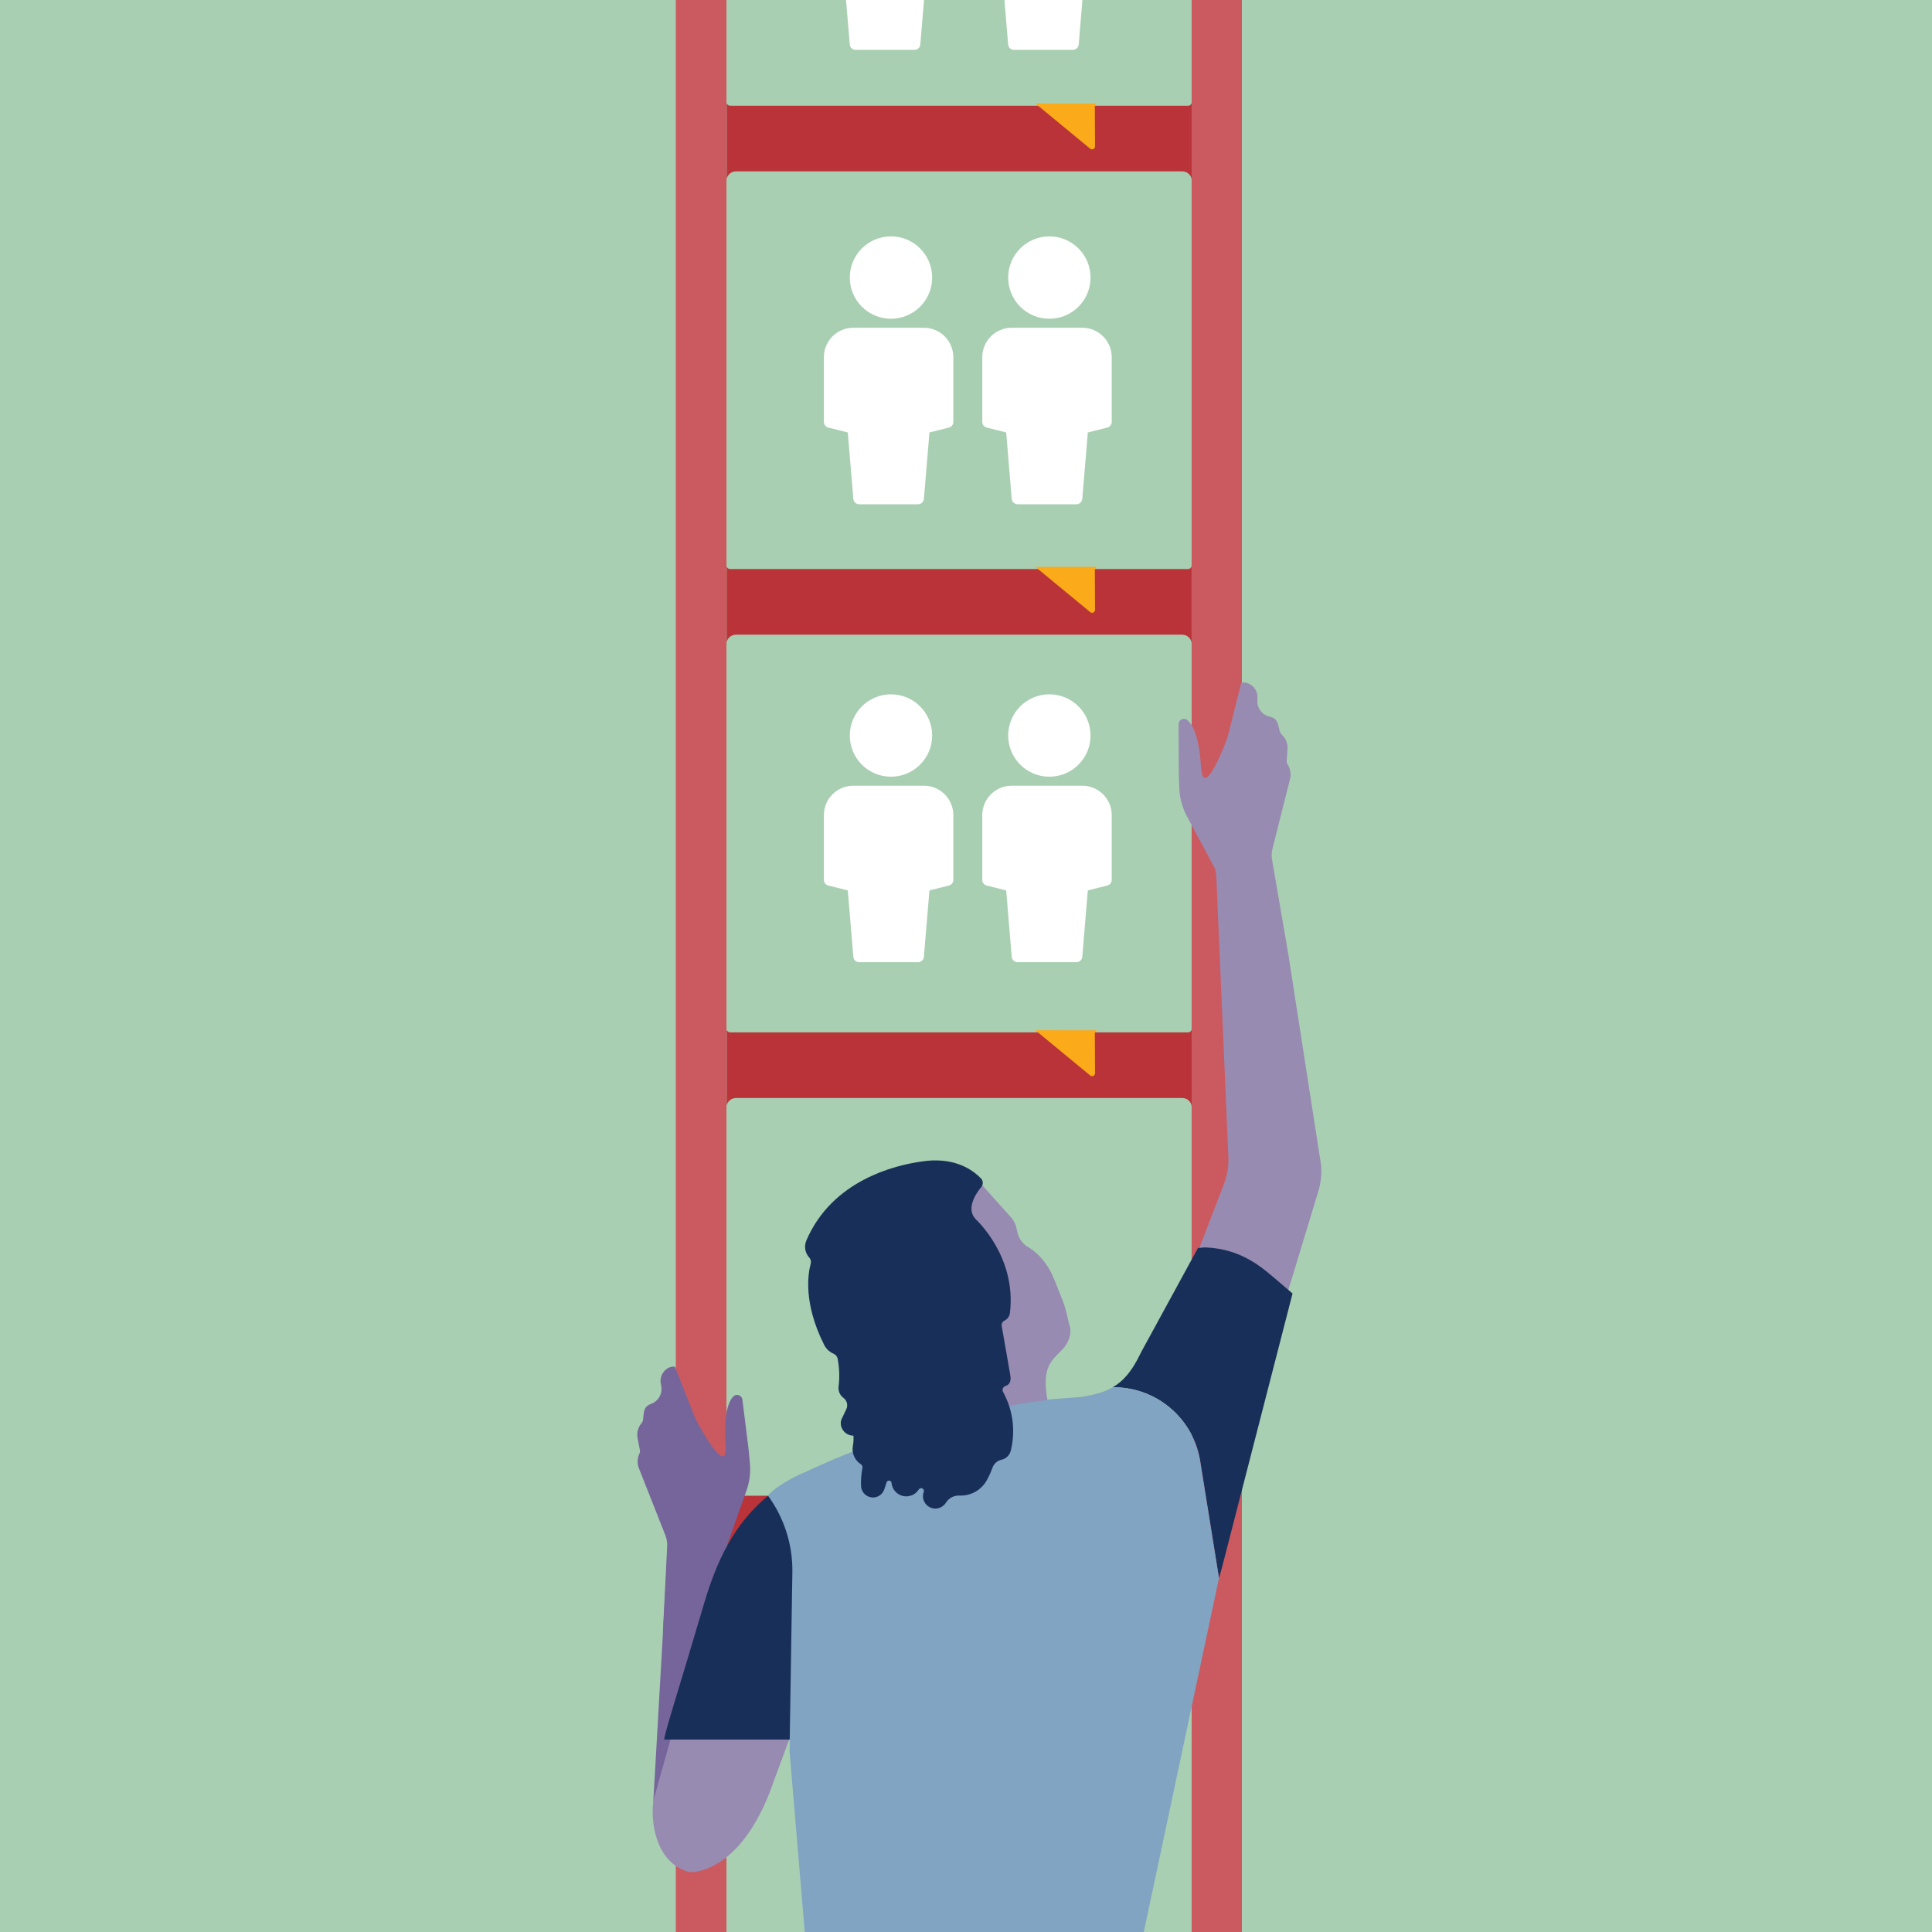 <?xml version="1.0" encoding="UTF-8"?> <!-- Generator: Adobe Illustrator 24.3.0, SVG Export Plug-In . SVG Version: 6.00 Build 0) --> <svg xmlns="http://www.w3.org/2000/svg" xmlns:xlink="http://www.w3.org/1999/xlink" version="1.1" x="0px" y="0px" viewBox="0 0 540 540" style="enable-background:new 0 0 540 540;" xml:space="preserve"> <style type="text/css"> .st0{fill:#A9CFB2;} .st1{clip-path:url(#SVGID_2_);fill:#CA5A60;} .st2{clip-path:url(#SVGID_2_);} .st3{clip-path:url(#SVGID_4_);fill:#BA3338;} .st4{clip-path:url(#SVGID_4_);fill:#183059;} .st5{clip-path:url(#SVGID_4_);fill:#FBAA1A;} .st6{clip-path:url(#SVGID_4_);fill:#76659B;} .st7{clip-path:url(#SVGID_4_);fill:#988BB2;} .st8{clip-path:url(#SVGID_4_);fill:#81A4C2;} .st9{clip-path:url(#SVGID_4_);fill:#FFFFFF;} .st10{clip-path:url(#SVGID_6_);} .st11{clip-path:url(#SVGID_8_);fill:#FFFFFF;} .st12{clip-path:url(#SVGID_10_);} .st13{clip-path:url(#SVGID_12_);fill:#FFFFFF;} .st14{clip-path:url(#SVGID_14_);} .st15{clip-path:url(#SVGID_16_);fill:#FFFFFF;} </style> <g id="Layer_1"> <g> <rect class="st0" width="540" height="540"></rect> </g> </g> <g id="Layer_2"> <g> <g> <defs> <rect id="SVGID_1_" x="65.28" width="483.06" height="540"></rect> </defs> <clipPath id="SVGID_2_"> <use xlink:href="#SVGID_1_" style="overflow:visible;"></use> </clipPath> <rect x="188.89" y="0" class="st1" width="14.16" height="540"></rect> <rect x="333.06" y="0" class="st1" width="14.05" height="540"></rect> <g class="st2"> <defs> <rect id="SVGID_3_" x="65.28" y="0" width="483.06" height="540"></rect> </defs> <clipPath id="SVGID_4_"> <use xlink:href="#SVGID_3_" style="overflow:visible;"></use> </clipPath> <path class="st3" d="M332.07,288.55H204.07c-0.45,0-0.83-0.3-0.96-0.7v21.18c0.23-1.21,1.3-2.13,2.58-2.13h124.78 c1.33,0,2.43,0.99,2.6,2.27v-21.41C332.96,288.21,332.56,288.55,332.07,288.55"></path> <path class="st3" d="M332.09,29.55H204.07c-0.45,0-0.83-0.3-0.96-0.7v21.18c0.23-1.21,1.3-2.13,2.58-2.13h124.79 c1.3,0,2.38,0.94,2.59,2.18V28.81C332.94,29.24,332.55,29.55,332.09,29.55"></path> <path class="st3" d="M332.06,159.05h-128c-0.45,0-0.83-0.3-0.96-0.7v21.18c0.23-1.21,1.3-2.13,2.58-2.13h124.77 c1.36,0,2.48,1.03,2.61,2.36V158.2C332.99,158.68,332.57,159.05,332.06,159.05"></path> <path class="st4" d="M333.08,180.02c0-0.09,0-0.18-0.01-0.27v0.87L333.08,180.02z"></path> <path class="st3" d="M332.07,418.06H204.07c-0.45,0-0.83-0.3-0.96-0.7v16.99c0.23-1.21,1.3-2.13,2.58-2.13h124.78 c1.34,0,2.44,1,2.61,2.29v-17.26C332.97,417.71,332.56,418.06,332.07,418.06"></path> <path class="st4" d="M333.08,434.84c0-0.11-0.01-0.22-0.02-0.33v17.67L333.08,434.84z"></path> <path class="st5" d="M306.84,28.93l-17.75-0.01c0.16,0,0.32,0.05,0.45,0.13l15.25,12.57c0.55,0.36,1.28-0.04,1.28-0.7 l-0.06-11.16C306.01,29.31,306.38,28.93,306.84,28.93"></path> <path class="st5" d="M306.84,158.45l-17.75-0.01c0.16,0,0.32,0.05,0.45,0.13l15.25,12.57c0.55,0.36,1.28-0.04,1.28-0.7 l-0.06-11.16C306.01,158.83,306.38,158.45,306.84,158.45"></path> <path class="st5" d="M306.84,287.97l-17.75-0.01c0.16,0,0.32,0.05,0.45,0.13l15.25,12.57c0.55,0.36,1.28-0.04,1.28-0.7 l-0.06-11.16C306.01,288.35,306.38,287.98,306.84,287.97"></path> <polygon class="st6" points="182.6,503.55 186.97,426.97 202.23,426.97 206.03,501.09 "></polygon> <path class="st6" d="M178.24,402.14c-0.35-1.53,0.04-3.13,1.05-4.33c0.27-0.32,0.42-0.71,0.46-1.12l0.12-1.16 c0.14-1.29,0.32-2.19,1.44-2.85l0.56-0.25c0.01,0,0.02-0.01,0.03-0.01c2.07-0.72,3.32-2.83,2.92-4.99l-0.13-0.7 c-0.49-2.59,1.69-5.05,3.97-4.73l5.24,13.34c0.36,0.9,0.77,1.79,1.24,2.64c2.16,3.92,8.26,14.33,7.68,5.81 c-0.58-8.52,0.77-12.03,2.13-13.46c0.87-0.91,2.4-0.38,2.55,0.86l1.74,13.9l0.36,3.87c0.25,2.75-0.12,5.51-1.1,8.09l-5.54,15.6 l-1.23,16.23l-16.45,7.4l1.19-24c0.07-1.08-0.1-2.16-0.5-3.17l-7.55-19.12c-0.33-1.29-0.24-2.55,0.31-3.72 c0.14-0.3,0.19-0.64,0.12-0.97L178.24,402.14z"></path> <path class="st7" d="M342.26,330.52c0.85-2.67,1.03-3.92,1.1-6.53l-3.41-79.33l-0.31-1.8l-7.88-14.67 c-1.3-2.43-2.04-5.13-2.14-7.88l-0.14-3.88l-0.07-14.01c-0.01-1.25,1.45-1.97,2.42-1.18c1.53,1.24,3.32,4.55,3.85,13.07 c0.52,8.53,5.23-2.58,6.87-6.75c0.36-0.9,0.65-1.83,0.89-2.77l3.48-13.91c2.22-0.6,4.7,1.56,4.55,4.18l-0.04,0.71 c-0.12,2.19,1.4,4.12,3.55,4.56c0.01,0,0.02,0,0.03,0.01l0.59,0.18c1.2,0.51,1.49,1.37,1.8,2.64l0.27,1.14 c0.1,0.4,0.3,0.77,0.6,1.05c1.15,1.06,1.74,2.6,1.59,4.16l-0.22,3.2c-0.02,0.33,0.07,0.67,0.25,0.95 c0.7,1.09,0.95,2.33,0.79,3.65l-5.02,19.93c-0.26,1.05-0.29,2.14-0.09,3.2l4.48,26.01l0.01,0.02l0.1,0.66l0.05,0.28l-0.01,0 l8.73,56.2c0.69,3.36,0.45,6.85-0.68,10.09l-17.99,59.34l-25.57-16.78L342.26,330.52z"></path> <polygon class="st4" points="342.1,433.84 341.77,435.01 341.58,433.84 "></polygon> <path class="st4" d="M314.85,384.54c1.44-1.66,2.78-3.81,4.12-6.64l15.86-29.08l1.97-0.17c10.53,0.37,16.37,6.02,20.34,9.36 l4.13,3.52l-19.75,76.7l-0.8,2.85l-0.46-2.85l-4.81-29.9c-1.91-11.87-12.15-20.59-24.17-20.59h-0.27 C312.39,386.95,313.66,385.92,314.85,384.54"></path> <path class="st7" d="M182.68,503.05l15.76-56.12l32.76,10.54l-15.01,40.62c-9.11,26.29-23.46,25.18-23.46,25.18h0 C182.79,520.69,181.77,508.18,182.68,503.05"></path> <path class="st4" d="M185.64,486.22c0.27-2.45,3.93-13.52,11.24-38.33c4.46-15.14,10.35-23.79,18.23-30.18l9.84,56.68 l-4.17,11.83H185.64z"></path> <polygon class="st4" points="208.12,485.45 220.87,485.5 239.67,411.27 214.4,418.63 "></polygon> <polygon class="st7" points="261.45,401.71 265.91,401.27 264.85,390.85 260.39,391.29 "></polygon> <path class="st7" d="M298.6,409.92C298.95,410.51,298.96,410.72,298.6,409.92"></path> <path class="st7" d="M260.47,392.06c10.24-3.33,17.89-15.71,12.7-23.57c-7.4-11.22-1.22-12.35-2.52-18.21 c-1.3-5.85,5.31-5.32,1.47-9.51c-3.94-4.3,0.94-8.19,2.41-9.52l8.06,9.01c0.75,0.84,1.27,1.85,1.51,2.95l0.26,1.19 c0.38,1.74,1.45,3.25,2.97,4.17c1.21,0.74,2.16,1.83,2.73,3.13l8.82,18.75c0.82,2.02-0.05,4.74-1.93,6.72 c-4.1,4.32-8.46,5.92,0.92,30.89c0.33,0.88,0.58,1.47,0.74,1.84c-0.81-1.37-3.46-4.77-7.63-2.29l-2.07,1.24 c-7.87,4.7-18.98,2.6-22.76-5.74l-0.43-0.97h0c0,0,0,0,0-0.01l-0.09-0.2c0,0,0,0,0,0C265.18,400.96,263.17,396.55,260.47,392.06 "></path> <path class="st8" d="M214.64,418.02c0.28-0.33,0.61-0.66,0.97-0.98c1.39-1.27,3.31-2.51,5.29-3.6l0-0.02 c0.11-0.05,0.21-0.1,0.32-0.15c1.54-0.83,3.11-1.56,4.46-2.12c30.07-13.91,55.08-18.41,67.2-19.85 c0.02-0.05,0.05-0.09,0.08-0.14l8.91-0.68c0.2-0.02,0.4-0.04,0.6-0.08l0.58-0.1c3.13-0.54,5.7-1.24,7.95-2.54h0.27 c12.02,0,22.26,8.73,24.17,20.59l5.27,32.74l-21.14,99.49l-94.61-0.18l-4.28-50.95l0.79-49.93 C221.6,431.81,219.2,424.26,214.64,418.02"></path> <path class="st9" d="M240.89,369.97c0-7.08-4.54-13.09-10.87-15.29c0.03-0.78,0.11-1.56,0.23-2.36 c7.5,1.34,12.74,8.08,13.33,16.06c0.22,2.91-0.45,5.9-1.75,8.61c-0.63-0.51-1.26-1.04-1.88-1.6 C240.56,373.69,240.89,371.87,240.89,369.97"></path> <path class="st5" d="M240.89,369.97c0,1.9-0.33,3.72-0.93,5.41c-5.55-5.02-10.32-12.11-9.94-20.71 C236.34,356.88,240.89,362.9,240.89,369.97"></path> <path class="st7" d="M286.43,348.11c0,0,5.29,1.98,8.32,9.69c3.03,7.71,2.64,6.08,4.24,12.96c1.5,6.45-14.87,6.09-14.87,6.09 L286.43,348.11z"></path> <path class="st4" d="M245.91,409.08c0.05-0.91,0.24-1.77,0.49-2.55"></path> <path class="st4" d="M225.37,346.74c7.22-16.89,24.86-21.06,32.13-22.08c0.93-0.15,1.82-0.24,2.67-0.29 c0.36-0.02,0.55-0.03,0.55-0.03s0,0,0,0.01c7.6-0.25,11.78,3.28,13.47,5.02c0.64,0.66,0.67,1.68,0.09,2.39 c-1.44,1.73-4.39,6.04-1.57,9.01c0,0,11.54,10.45,9.56,26.26c-0.12,0.92-0.69,1.69-1.49,2.07c-0.58,0.28-0.91,0.89-0.8,1.52 l2.43,13.89c0.2,1.55-0.18,2.5-1.38,2.89c-0.7,0.23-1.03,1.04-0.66,1.68c1.4,2.49,4.05,8.55,2.15,16.39 c-0.31,1.28-1.33,2.26-2.61,2.54c-1.16,0.26-2.11,1.1-2.51,2.22c-0.36,1-0.9,2.31-1.67,3.65c-1.48,2.57-4.22,4.14-7.19,4.14 h-0.62c-1.37,0-2.65,0.69-3.42,1.83l-0.14,0.21c-0.64,0.96-1.7,1.57-2.85,1.59c-2.35,0.05-4.06-2.21-3.39-4.45l0.08-0.26 c0.25-0.86-0.91-1.39-1.39-0.63c-0.76,1.2-2.08,1.93-3.5,1.93c-2.14,0-3.93-1.63-4.12-3.76c-0.07-0.77-1.14-0.89-1.38-0.16 l-0.64,1.94c-0.43,1.32-1.64,2.23-3.03,2.29c-1.82,0.08-3.37-1.33-3.47-3.15c-0.09-1.75,0.07-3.49,0.38-5.15 c0.07-0.38-0.09-0.77-0.42-0.97c-1.66-1.06-2.64-3.06-2.25-5.16c0.33-1.77,0.14-2.85,0.14-2.85c-2.1,0-3.69-1.81-3.51-3.82 c0.03-0.29,0.11-0.57,0.23-0.83l1.31-2.75c0.53-1.11,0.18-2.43-0.81-3.16c-0.95-0.7-1.51-1.89-1.35-3.17 c0.38-2.99,0.12-5.7-0.24-7.68c-0.12-0.67-0.56-1.23-1.18-1.5c-1.1-0.47-2.04-1.31-2.61-2.45c-5.89-11.69-4.53-19.91-3.76-22.71 c0.17-0.61,0-1.26-0.43-1.73C225.03,350.23,224.68,348.38,225.37,346.74"></path> </g> </g> </g> </g> <g id="Layer_3"> <g> <g> <defs> <rect id="SVGID_5_" x="210" y="171" width="121" height="121"></rect> </defs> <clipPath id="SVGID_6_"> <use xlink:href="#SVGID_5_" style="overflow:visible;"></use> </clipPath> <g class="st10"> <defs> <rect id="SVGID_7_" x="210" y="171" width="121" height="121"></rect> </defs> <clipPath id="SVGID_8_"> <use xlink:href="#SVGID_7_" style="overflow:visible;"></use> </clipPath> <path class="st11" d="M249.03,194.07c6.36,0,11.51,5.15,11.51,11.51c0,6.36-5.15,11.51-11.51,11.51 c-6.36,0-11.51-5.15-11.51-11.51C237.52,199.22,242.67,194.07,249.03,194.07"></path> <path class="st11" d="M258.23,219.61H238.5c-4.54,0-8.22,3.68-8.22,8.22v18.09c0,0.75,0.51,1.41,1.24,1.59l5.44,1.36l1.55,18.56 c0.07,0.85,0.78,1.51,1.64,1.51h16.44c0.86,0,1.57-0.66,1.64-1.51l1.55-18.56l5.43-1.36c0.73-0.18,1.25-0.84,1.25-1.59v-18.09 C266.45,223.29,262.77,219.61,258.23,219.61"></path> <path class="st11" d="M293.3,194.07c6.36,0,11.51,5.15,11.51,11.51c0,6.36-5.15,11.51-11.51,11.51 c-6.36,0-11.51-5.15-11.51-11.51C281.79,199.22,286.94,194.07,293.3,194.07"></path> <path class="st11" d="M302.5,219.61h-19.73c-4.54,0-8.22,3.68-8.22,8.22v18.09c0,0.75,0.51,1.41,1.24,1.59l5.44,1.36l1.55,18.56 c0.07,0.85,0.78,1.51,1.64,1.51h16.44c0.86,0,1.57-0.66,1.64-1.51l1.55-18.56l5.43-1.36c0.73-0.18,1.25-0.84,1.25-1.59v-18.09 C310.72,223.29,307.04,219.61,302.5,219.61"></path> </g> </g> </g> <g> <g> <defs> <rect id="SVGID_9_" x="210" y="43" width="121" height="121"></rect> </defs> <clipPath id="SVGID_10_"> <use xlink:href="#SVGID_9_" style="overflow:visible;"></use> </clipPath> <g class="st12"> <defs> <rect id="SVGID_11_" x="210" y="43" width="121" height="121"></rect> </defs> <clipPath id="SVGID_12_"> <use xlink:href="#SVGID_11_" style="overflow:visible;"></use> </clipPath> <path class="st13" d="M249.03,66.07c6.36,0,11.51,5.15,11.51,11.51c0,6.36-5.15,11.51-11.51,11.51 c-6.36,0-11.51-5.15-11.51-11.51C237.52,71.22,242.67,66.07,249.03,66.07"></path> <path class="st13" d="M258.23,91.61H238.5c-4.54,0-8.22,3.68-8.22,8.22v18.09c0,0.75,0.51,1.41,1.24,1.59l5.44,1.36l1.55,18.56 c0.07,0.85,0.78,1.51,1.64,1.51h16.44c0.86,0,1.57-0.66,1.64-1.51l1.55-18.56l5.43-1.36c0.73-0.18,1.25-0.84,1.25-1.59V99.83 C266.45,95.29,262.77,91.61,258.23,91.61"></path> <path class="st13" d="M293.3,66.07c6.36,0,11.51,5.15,11.51,11.51c0,6.36-5.15,11.51-11.51,11.51 c-6.36,0-11.51-5.15-11.51-11.51C281.79,71.22,286.94,66.07,293.3,66.07"></path> <path class="st13" d="M302.5,91.61h-19.73c-4.54,0-8.22,3.68-8.22,8.22v18.09c0,0.75,0.51,1.41,1.24,1.59l5.44,1.36l1.55,18.56 c0.07,0.85,0.78,1.51,1.64,1.51h16.44c0.86,0,1.57-0.66,1.64-1.51l1.55-18.56l5.43-1.36c0.73-0.18,1.25-0.84,1.25-1.59V99.83 C310.72,95.29,307.04,91.61,302.5,91.61"></path> </g> </g> </g> <g> <g> <defs> <rect id="SVGID_13_" x="209" y="-84" width="121" height="121"></rect> </defs> <clipPath id="SVGID_14_"> <use xlink:href="#SVGID_13_" style="overflow:visible;"></use> </clipPath> <g class="st14"> <defs> <rect id="SVGID_15_" x="209" y="-84" width="121" height="121"></rect> </defs> <clipPath id="SVGID_16_"> <use xlink:href="#SVGID_15_" style="overflow:visible;"></use> </clipPath> <path class="st15" d="M248.03-60.93c6.36,0,11.51,5.15,11.51,11.51c0,6.36-5.15,11.51-11.51,11.51 c-6.36,0-11.51-5.15-11.51-11.51C236.52-55.78,241.67-60.93,248.03-60.93"></path> <path class="st15" d="M257.23-35.39H237.5c-4.54,0-8.22,3.68-8.22,8.22v18.09c0,0.75,0.51,1.41,1.24,1.59l5.44,1.36l1.55,18.56 c0.07,0.85,0.78,1.51,1.64,1.51h16.44c0.86,0,1.57-0.66,1.64-1.51l1.55-18.56l5.43-1.36c0.73-0.18,1.25-0.84,1.25-1.59v-18.09 C265.45-31.71,261.77-35.39,257.23-35.39"></path> <path class="st15" d="M292.3-60.93c6.36,0,11.51,5.15,11.51,11.51c0,6.36-5.15,11.51-11.51,11.51 c-6.36,0-11.51-5.15-11.51-11.51C280.79-55.78,285.94-60.93,292.3-60.93"></path> <path class="st15" d="M301.5-35.39h-19.73c-4.54,0-8.22,3.68-8.22,8.22v18.09c0,0.75,0.51,1.41,1.24,1.59l5.44,1.36l1.55,18.56 c0.07,0.85,0.78,1.51,1.64,1.51h16.44c0.86,0,1.57-0.66,1.64-1.51l1.55-18.56l5.43-1.36c0.73-0.18,1.25-0.84,1.25-1.59v-18.09 C309.72-31.71,306.04-35.39,301.5-35.39"></path> </g> </g> </g> </g> </svg> 